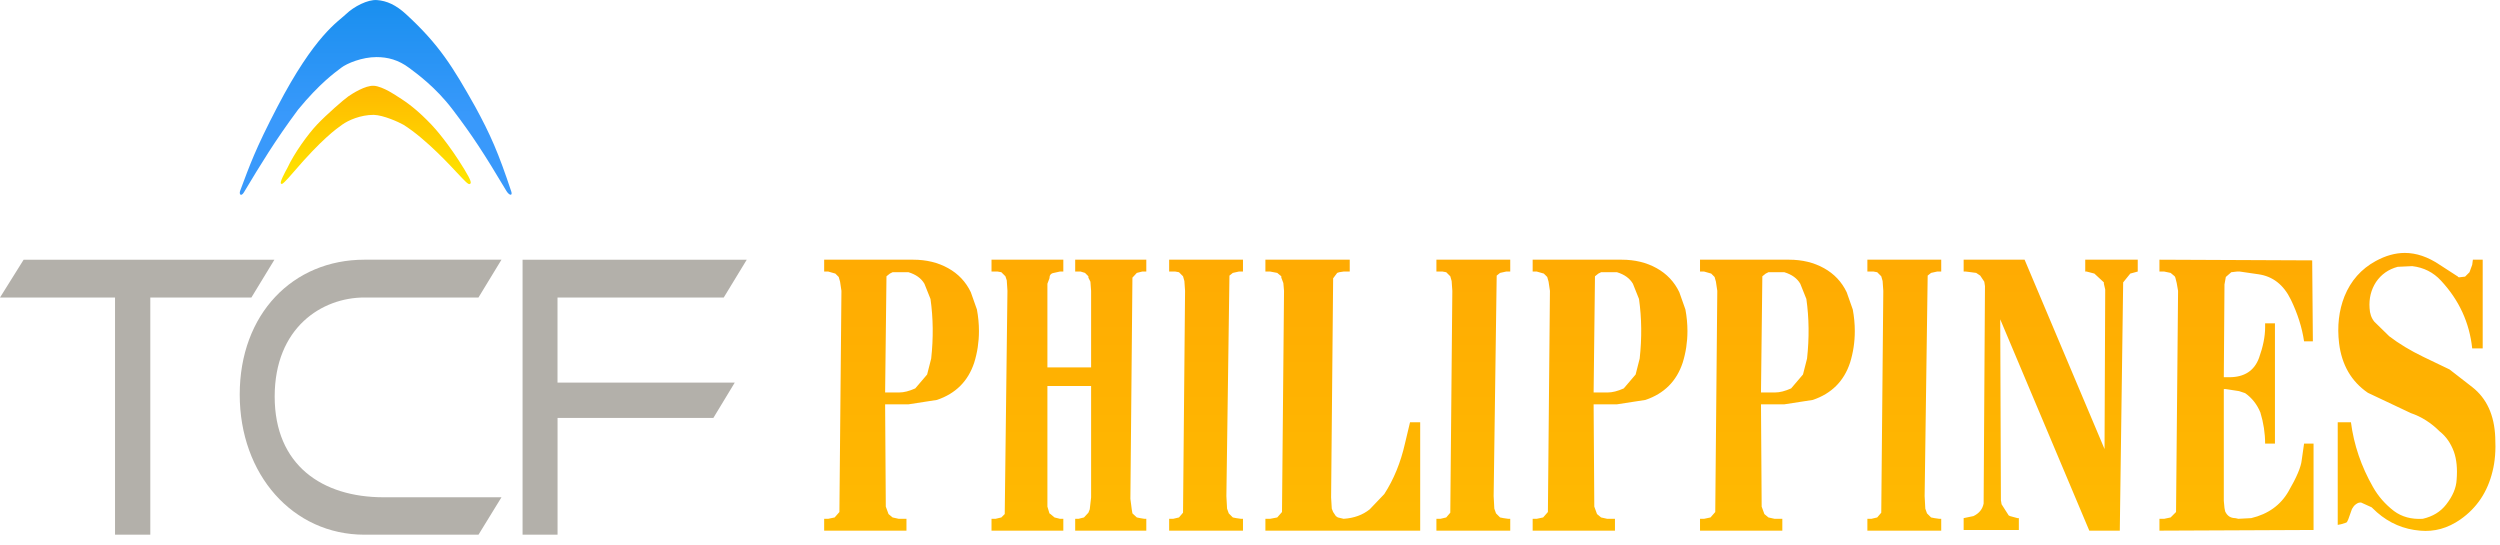<svg width="188" height="41" viewBox="0 0 188 41" fill="none" xmlns="http://www.w3.org/2000/svg">
<path d="M20.862 8.026C19.201 11.214 18.79 12.4 18.062 14.341C17.96 14.614 18.128 14.819 18.348 14.455L18.413 14.345C19.577 12.41 20.655 10.615 22.412 8.249C24.056 6.248 25.196 5.452 25.645 5.105C26.093 4.757 27.234 4.293 28.311 4.293C29.16 4.293 29.967 4.504 30.768 5.105C31.3 5.503 32.758 6.547 34.034 8.234C35.501 10.16 36.394 11.527 38.086 14.367C38.306 14.72 38.561 14.741 38.448 14.402C37.478 11.481 36.877 10.117 35.737 8.026C34.044 5.017 33.028 3.357 30.53 1.064C29.783 0.378 29.094 0.061 28.345 0.005C27.654 -0.046 26.618 0.487 26.018 1.064C25.418 1.641 23.676 2.626 20.862 8.026Z" fill="url(#paint0_linear_2235_219)"/>
<path d="M34.379 13.002C34.979 13.637 35.201 13.879 35.318 13.84C35.467 13.79 35.464 13.63 34.912 12.723C33.738 10.796 32.697 9.638 32.448 9.378C31.478 8.363 30.73 7.77 29.884 7.249C29.884 7.249 28.794 6.486 28.104 6.45C27.472 6.418 26.515 7.026 26.192 7.249C25.869 7.473 24.562 8.606 23.833 9.378C23.154 10.096 22.122 11.527 21.614 12.623C21.471 12.88 20.964 13.805 21.15 13.805C21.164 13.954 21.503 13.61 22.076 12.94C24.197 10.463 25.267 9.708 25.727 9.378C26.188 9.048 27.103 8.637 28.104 8.637C28.842 8.661 29.967 9.173 30.332 9.378C32.055 10.447 34.043 12.647 34.379 13.002Z" fill="url(#paint1_linear_2235_219)"/>
<path d="M8.65 40.209V22.374H0L1.777 19.531H20.635L18.904 22.374H11.303V40.209H8.65Z" fill="#B3B0AA"/>
<path d="M27.406 40.209C22.023 40.209 18.027 35.696 18.027 29.668C18.027 23.609 22.023 19.529 27.406 19.529H37.711L35.981 22.372H27.404C24.213 22.372 20.656 24.627 20.656 29.823C20.656 34.985 24.237 37.395 28.842 37.395H37.711L35.983 40.209H27.406Z" fill="#B3B0AA"/>
<path d="M41.928 31.43V40.209H39.297V19.531H56.155L54.425 22.374H41.925V28.773H55.253L53.644 31.43H41.928Z" fill="#B3B0AA"/>
<path d="M73.005 21.974L73.464 23.273C73.566 23.817 73.617 24.36 73.617 24.903C73.617 25.718 73.498 26.508 73.26 27.272C72.802 28.664 71.868 29.598 70.458 30.074L68.319 30.405H66.561L66.612 38.097L66.816 38.657L67.122 38.912L67.58 39.014H68.166V39.905H61.977V39.014H62.282L62.766 38.912L63.123 38.504L63.276 21.872L63.174 21.184L63.072 20.828L62.817 20.573L62.282 20.42H61.977V19.529H68.675C69.66 19.529 70.535 19.741 71.299 20.166C72.063 20.59 72.632 21.193 73.005 21.974ZM69.974 22.483L69.516 21.337C69.278 20.93 68.879 20.641 68.319 20.471H67.122L66.918 20.573L66.663 20.777L66.561 29.513H67.631C67.971 29.513 68.37 29.412 68.828 29.208L69.72 28.163L70.025 26.966C70.195 25.421 70.178 23.927 69.974 22.483ZM80.854 19.529H86.202V20.42H85.897L85.489 20.522L85.158 20.879L85.005 37.511L85.107 38.301L85.158 38.606L85.489 38.912L85.744 38.963L86.049 39.014H86.202V39.905H80.854V39.014H81.108L81.516 38.912L81.847 38.555L81.949 38.301L82.051 37.409V29.029H78.765V38.097L78.918 38.606L78.994 38.657L79.3 38.912L79.707 39.014H79.962V39.905H74.562V39.014H74.868L75.301 38.912L75.556 38.657L75.76 21.872L75.709 21.083L75.607 20.777L75.301 20.471L75.021 20.42H74.562V19.529H79.962V20.42H79.707L79.249 20.522C79.028 20.556 78.918 20.692 78.918 20.93L78.765 21.337V27.628H82.051V21.872L82 21.184L81.847 20.879V20.777L81.592 20.522L81.261 20.42H80.854V19.529ZM93.167 20.42L92.708 20.522L92.454 20.726L92.224 37.307L92.275 38.25L92.403 38.606L92.708 38.912L92.963 38.963L93.32 39.014H93.472V39.905H87.92V39.014H88.225L88.659 38.912L88.964 38.555L89.117 21.872L89.066 21.134L88.964 20.777L88.659 20.471L88.378 20.42H87.92V19.529H93.472V20.42H93.167ZM101.5 20.42H101.041L100.71 20.471L100.557 20.522L100.252 20.93L100.099 37.409L100.15 38.25L100.252 38.504L100.456 38.81L100.608 38.912L101.041 39.014C101.822 38.963 102.476 38.725 103.003 38.301L104.098 37.154C104.811 36.051 105.329 34.786 105.652 33.359L106.034 31.755H106.798V39.905H95.158V39.014H95.514L96.049 38.912L96.406 38.504L96.559 21.872L96.508 21.286L96.355 20.879V20.777L96.049 20.522L95.514 20.42H95.158V19.529H101.5V20.42ZM113.265 20.42L112.806 20.522L112.551 20.726L112.322 37.307L112.373 38.25L112.501 38.606L112.806 38.912L113.061 38.963L113.417 39.014H113.57V39.905H108.018V39.014H108.323L108.756 38.912L109.062 38.555L109.215 21.872L109.164 21.134L109.062 20.777L108.756 20.471L108.476 20.42H108.018V19.529H113.57V20.42H113.265ZM126.284 21.974L126.743 23.273C126.845 23.817 126.896 24.36 126.896 24.903C126.896 25.718 126.777 26.508 126.539 27.272C126.08 28.664 125.147 29.598 123.737 30.074L121.598 30.405H119.84L119.891 38.097L120.095 38.657L120.401 38.912L120.859 39.014H121.445V39.905H115.256V39.014H115.561L116.045 38.912L116.402 38.504L116.555 21.872L116.453 21.184L116.351 20.828L116.096 20.573L115.561 20.42H115.256V19.529H121.954C122.939 19.529 123.814 19.741 124.578 20.166C125.342 20.59 125.911 21.193 126.284 21.974ZM123.253 22.483L122.795 21.337C122.557 20.93 122.158 20.641 121.598 20.471H120.401L120.197 20.573L119.942 20.777L119.84 29.513H120.91C121.25 29.513 121.649 29.412 122.107 29.208L122.999 28.163L123.304 26.966C123.474 25.421 123.457 23.927 123.253 22.483ZM138.87 21.974L139.328 23.273C139.43 23.817 139.481 24.36 139.481 24.903C139.481 25.718 139.362 26.508 139.125 27.272C138.666 28.664 137.732 29.598 136.323 30.074L134.183 30.405H132.426L132.477 38.097L132.681 38.657L132.986 38.912L133.445 39.014H134.031V39.905H127.841V39.014H128.147L128.631 38.912L128.987 38.504L129.14 21.872L129.038 21.184L128.937 20.828L128.682 20.573L128.147 20.42H127.841V19.529H134.54C135.525 19.529 136.399 19.741 137.163 20.166C137.928 20.59 138.496 21.193 138.87 21.974ZM135.839 22.483L135.381 21.337C135.143 20.93 134.744 20.641 134.183 20.471H132.986L132.783 20.573L132.528 20.777L132.426 29.513H133.496C133.835 29.513 134.234 29.412 134.693 29.208L135.584 28.163L135.89 26.966C136.06 25.421 136.043 23.927 135.839 22.483ZM145.674 20.42L145.216 20.522L144.961 20.726L144.732 37.307L144.783 38.25L144.91 38.606L145.216 38.912L145.47 38.963L145.827 39.014H145.98V39.905H140.427V39.014H140.733L141.166 38.912L141.471 38.555L141.624 21.872L141.573 21.134L141.471 20.777L141.166 20.471L140.886 20.42H140.427V19.529H145.98V20.42H145.674ZM156.81 19.529H160.758V20.42L160.197 20.573L159.662 21.235L159.408 39.905H157.115L150.417 24.012L150.468 37.613L150.518 37.919L151.053 38.759L151.155 38.81L151.716 38.963H151.817V39.854H147.666V38.963L148.404 38.81C148.829 38.606 149.084 38.292 149.169 37.868L149.27 21.516L149.219 21.184L148.914 20.726L148.608 20.522L148.226 20.471L147.819 20.42H147.666V19.529H152.25L158.261 33.767L158.312 21.77L158.211 21.337V21.235L157.497 20.573L156.912 20.42H156.81V19.529ZM168.427 20.42H168.223L167.79 20.471L167.382 20.828L167.281 21.388L167.23 28.367H167.637C168.775 28.367 169.522 27.883 169.879 26.915C170.184 26.066 170.337 25.302 170.337 24.623V24.317H171.076V33.359H170.337C170.337 32.578 170.218 31.797 169.98 31.016C169.726 30.405 169.344 29.921 168.834 29.564L168.376 29.412L167.382 29.259H167.23V37.664L167.281 38.199L167.331 38.453C167.484 38.793 167.739 38.963 168.096 38.963L168.325 39.014L169.293 38.963C170.566 38.657 171.5 37.986 172.094 36.951C172.706 35.898 173.037 35.117 173.088 34.607L173.266 33.359H173.979V39.854L162.39 39.905V39.014H162.747L163.231 38.912L163.638 38.504L163.791 21.872L163.689 21.286L163.587 20.879L163.536 20.777L163.231 20.522L162.747 20.42H162.39V19.529L173.877 19.58L173.928 25.667H173.266C173.113 24.631 172.782 23.587 172.273 22.534C171.729 21.414 170.914 20.777 169.828 20.624L168.427 20.42ZM185.961 19.529H186.699V26.202H185.91C185.706 24.266 184.925 22.568 183.566 21.108C182.989 20.48 182.267 20.115 181.401 20.013L180.306 20.064C179.61 20.251 179.067 20.633 178.676 21.21C178.302 21.787 178.141 22.441 178.192 23.171C178.209 23.579 178.328 23.918 178.549 24.19L179.669 25.285C180.4 25.846 181.257 26.363 182.242 26.839L184.203 27.781L185.91 29.106C186.996 29.955 187.574 31.211 187.642 32.875C187.693 33.86 187.625 34.718 187.438 35.448C187.064 36.993 186.258 38.199 185.018 39.065C184.067 39.727 183.057 40.007 181.987 39.905C180.765 39.803 179.686 39.345 178.752 38.53L178.345 38.148L177.555 37.791H177.478C177.343 37.791 177.19 37.876 177.02 38.046L176.868 38.275L176.587 39.065L176.486 39.269L176.384 39.319L176.053 39.421L175.797 39.472V31.755H176.791C177.012 33.453 177.564 35.074 178.447 36.62C178.837 37.316 179.364 37.919 180.026 38.428C180.62 38.87 181.342 39.065 182.191 39.014C182.938 38.844 183.524 38.487 183.948 37.944C184.441 37.316 184.704 36.696 184.738 36.085C184.806 35.253 184.738 34.548 184.534 33.971C184.296 33.325 183.94 32.816 183.464 32.442C182.819 31.797 182.098 31.339 181.299 31.067L178.065 29.539C176.825 28.69 176.103 27.45 175.9 25.82C175.746 24.53 175.883 23.349 176.307 22.28C176.783 21.108 177.564 20.225 178.651 19.631C179.398 19.223 180.128 19.02 180.841 19.02C181.707 19.02 182.581 19.317 183.464 19.911L184.84 20.802C184.84 20.836 184.874 20.853 184.942 20.853L185.375 20.802L185.706 20.471L185.91 19.911L185.961 19.529Z" fill="url(#paint2_linear_2235_219)"/>
<defs>
<linearGradient id="paint0_linear_2235_219" x1="28.253" y1="0.002" x2="28.253" y2="14.651" gradientUnits="userSpaceOnUse">
<stop stop-color="#198FEF"/>
<stop offset="0.6" stop-color="#3999FB"/>
</linearGradient>
<linearGradient id="paint1_linear_2235_219" x1="28.256" y1="6.449" x2="28.256" y2="13.844" gradientUnits="userSpaceOnUse">
<stop stop-color="#FFB800"/>
<stop offset="1" stop-color="#FFE600"/>
</linearGradient>
<linearGradient id="paint2_linear_2235_219" x1="125.653" y1="18.68" x2="125.653" y2="44.999" gradientUnits="userSpaceOnUse">
<stop stop-color="#FFAA02"/>
<stop offset="1" stop-color="#FFBE00"/>
</linearGradient>
</defs>
</svg>
